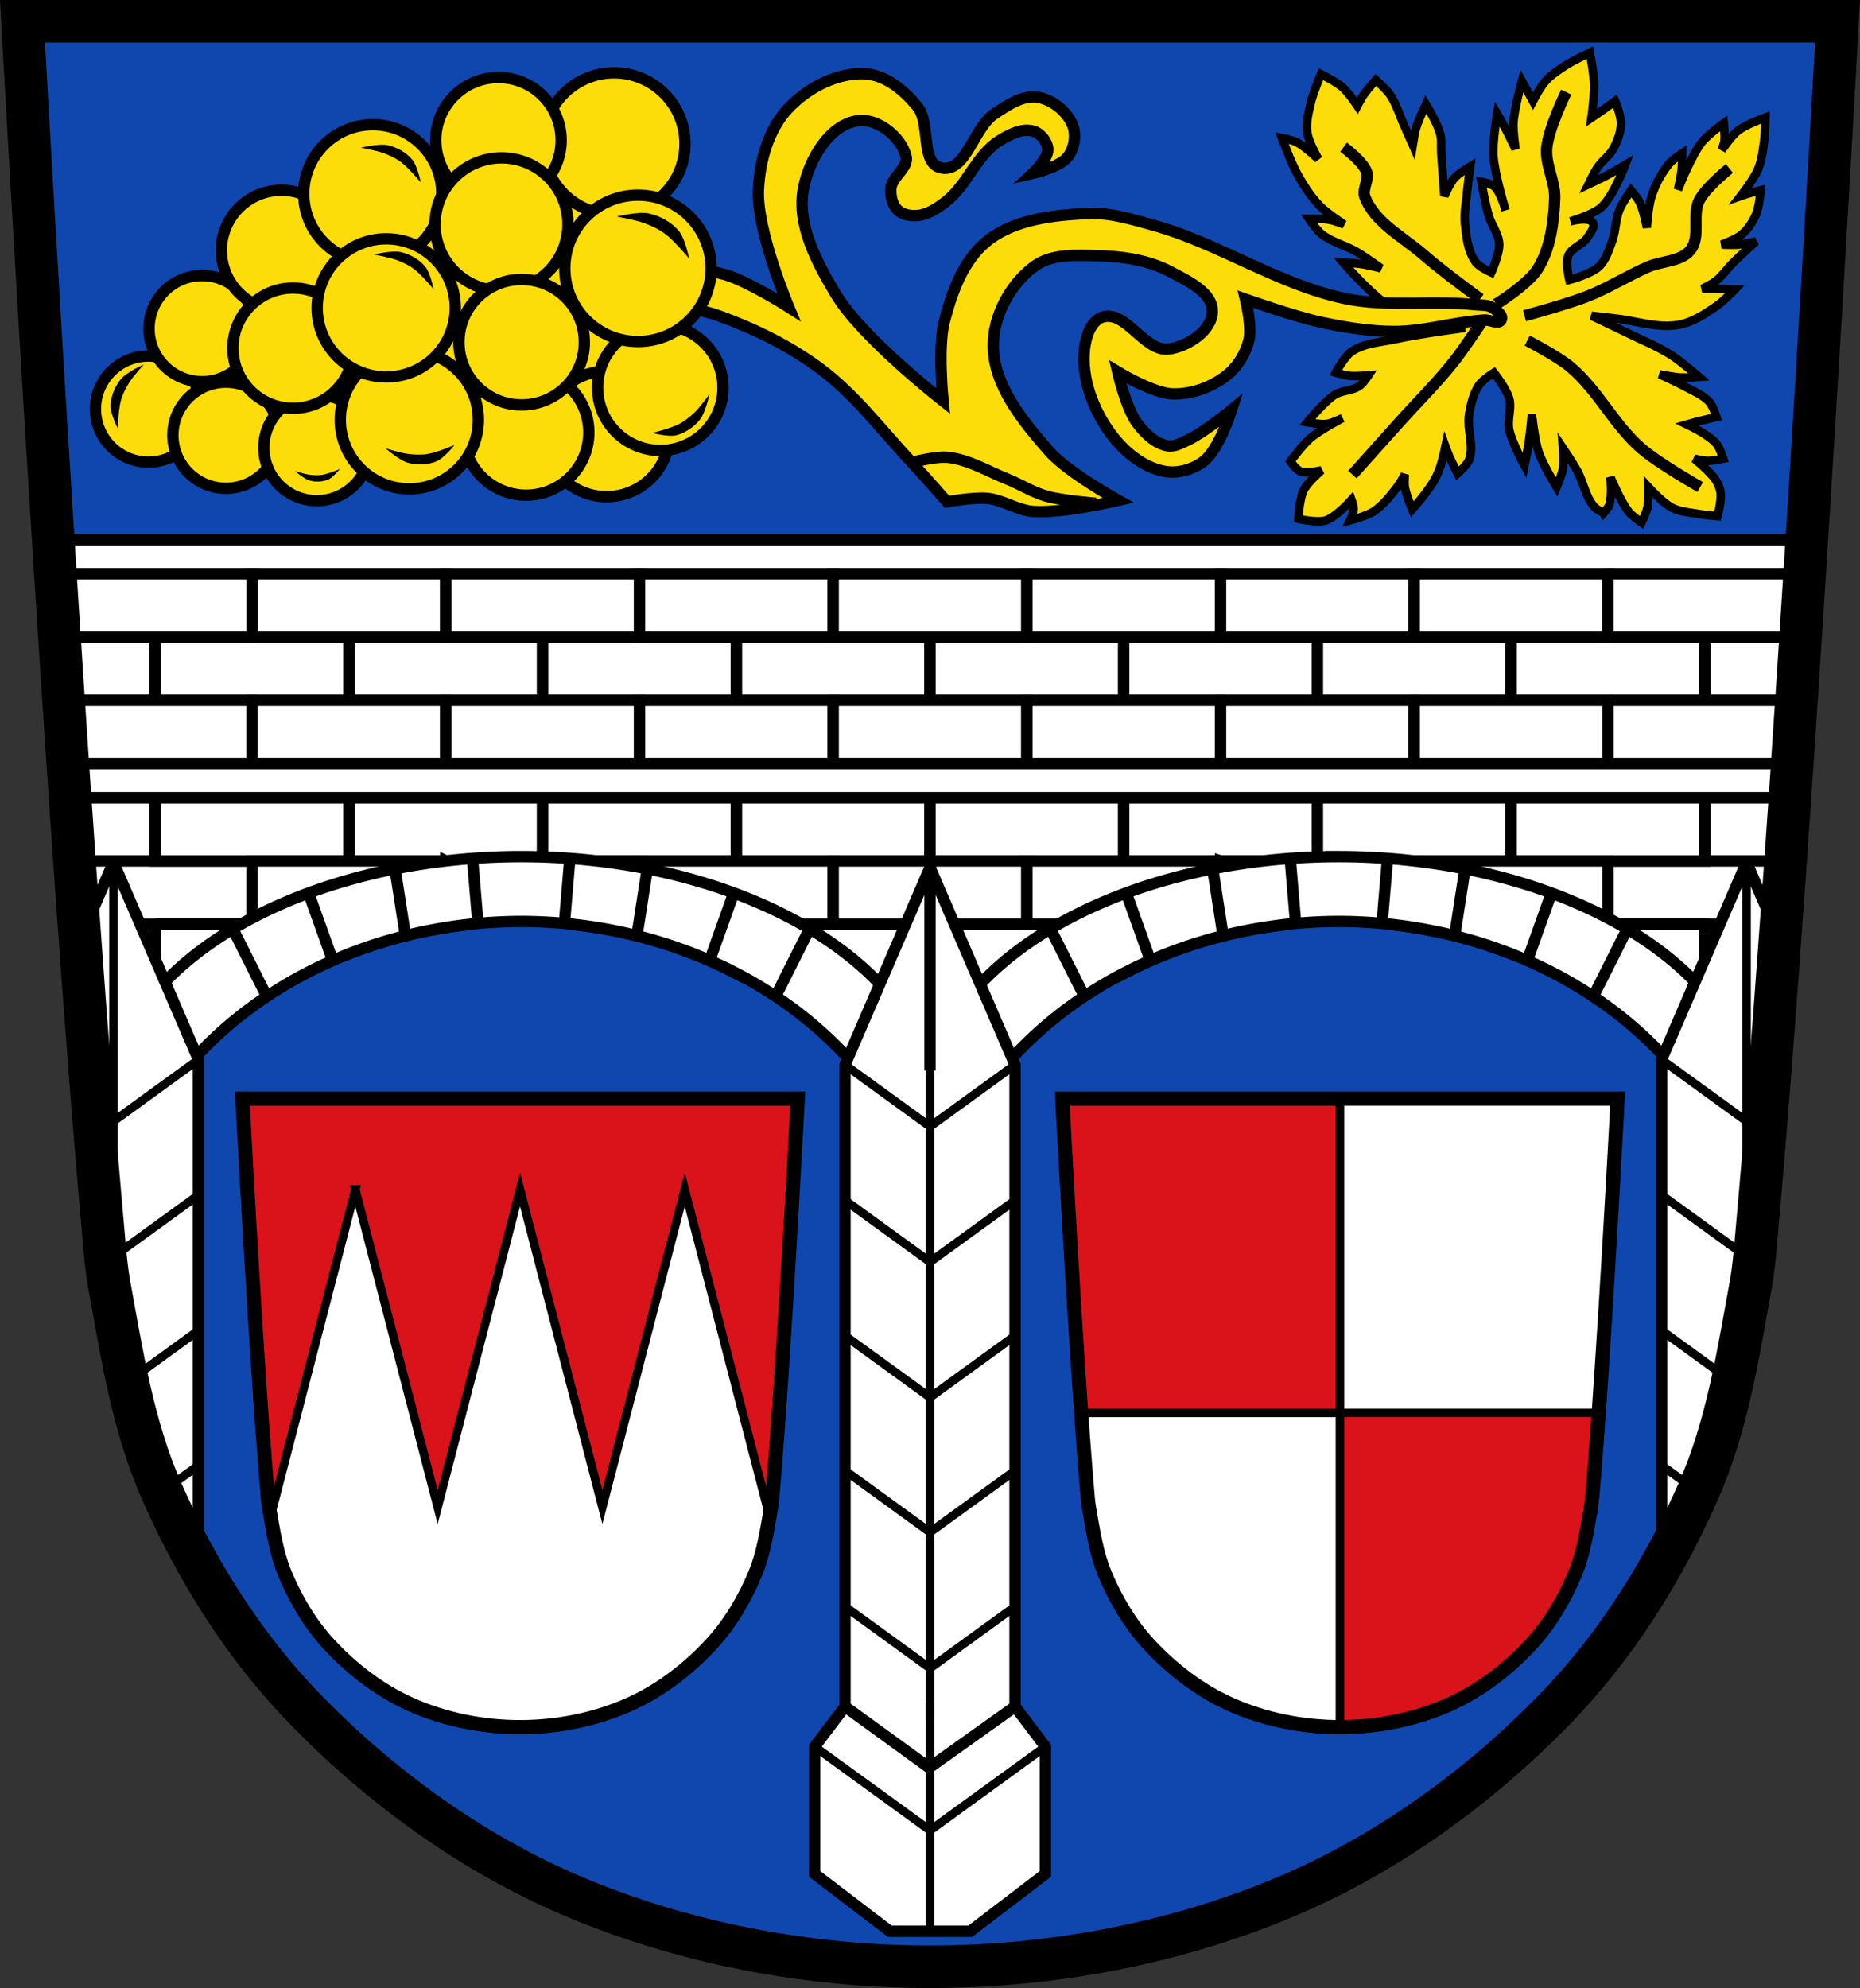 <?xml version="1.0" encoding="UTF-8" standalone="no"?>
<svg
   width="655.416"
   height="700.258"
   viewBox="0 0 655.419 700.255"
   version="1.1"
   id="svg3932"
   sodipodi:docname="DEU_Landkreis_Kitzingen_COA.svg"
   inkscape:version="1.2 (dc2aeda, 2022-05-15)"
   xmlns:inkscape="http://www.inkscape.org/namespaces/inkscape"
   xmlns:sodipodi="http://sodipodi.sourceforge.net/DTD/sodipodi-0.dtd"
   xmlns="http://www.w3.org/2000/svg"
   xmlns:svg="http://www.w3.org/2000/svg">
  <rect x="0" y="0" width="655.419" height="700.255" fill="#333333" stroke="none"/>
  <defs
     id="defs3936" />
  <sodipodi:namedview
     id="namedview3934"
     pagecolor="#ffffff"
     bordercolor="#000000"
     borderopacity="0.25"
     inkscape:showpageshadow="2"
     inkscape:pageopacity="0.0"
     inkscape:pagecheckerboard="0"
     inkscape:deskcolor="#d1d1d1"
     showgrid="false"
     inkscape:current-layer="svg3932" />
  <g
     transform="translate(0.304,-234.432)"
     id="g3930">
    <g
       stroke="#000000"
       id="g3842">
      <g
         fill-rule="evenodd"
         id="g3638">
        <path
           id="path4057"
           style="color:#000000;fill:#000000;stroke:none;stroke-width:26"
           d="m -0.304,234.429 0.756,13.717 c 0,0 15.427,280.077 28.123,420.424 0.564,6.239 1.018,13.084 2.355,20.375 4.357,23.758 8.121,49.459 18.955,73.971 h 0.002 v 0.002 c 12.606,28.502 29.753,55.997 52.067,78.895 h 0.002 v 0.002 c 27.117,27.82 59.896,51.783 96.381,67.299 h 0.002 c 40.463,17.206 85.233,25.578 129.067,25.576 43.825,0 88.597,-8.374 129.065,-25.576 h 0.002 c 36.479,-15.513 69.265,-39.474 96.383,-67.301 22.311,-22.896 39.47,-50.385 52.069,-78.897 l 0.002,-0.002 c 10.837,-24.512 14.601,-50.212 18.955,-73.969 v -0.002 c 1.336,-7.286 1.79,-14.134 2.354,-20.371 v -0.002 c 12.704,-140.358 28.123,-420.426 28.123,-420.426 l 0.756,-13.715 H 327.401 Z" />
        <path
           d="m 13.432,247.43 c 0,0 15.449,280.23 28.09,419.97 0.58,6.415 1.031,12.861 2.194,19.2 4.405,24.02 8.16,48.661 18.06,71.06 12.09,27.335 28.49,53.53 49.49,75.08 26.06,26.736 57.54,49.687 92.16,64.41 38.674,16.445 81.81,24.542 123.98,24.54 42.16,0 85.3,-8.098 123.98,-24.54 34.614,-14.72 66.1,-37.669 92.16,-64.41 21,-21.55 37.41,-47.741 49.49,-75.08 9.904,-22.4 13.658,-47.04 18.06,-71.06 1.162,-6.335 1.614,-12.786 2.194,-19.2 12.649,-139.75 28.09,-419.97 28.09,-419.97 H 327.4 Z"
           fill="#0178f3"
           stroke-width="4"
           id="path3622"
           style="fill:#0f47af" />
        <path
           d="m 564.76,415.13 c 0,0 -2.469,-1.215 -3.344,-2.229 -3.038,-3.525 -3.713,-8.549 -5.945,-12.633 -1.508,-2.759 -5.02,-7.989 -5.02,-7.989 0,0 0.377,4.737 0,7.06 -0.376,2.32 -2.229,6.688 -2.229,6.688 0,0 -4.839,-7.908 -6.317,-12.262 -1.456,-4.291 -2.415,-13.376 -2.415,-13.376 0,0 -0.621,6.704 -1.115,10.03 -0.398,2.679 -1.486,7.989 -1.486,7.989 0,0 -4.471,-8.148 -5.388,-12.633 -0.731,-3.58 0.965,-7.437 0,-10.961 -0.931,-3.401 -5.388,-9.103 -5.388,-9.103 0,0 -3.925,2.427 -5.202,4.273 -2.083,3.01 -2.934,6.791 -3.53,10.404 -0.867,5.255 1.832,10.976 0,15.977 -0.725,1.98 -4.087,4.83 -4.087,4.83 0,0 -2.065,-4.049 -2.973,-6.131 -0.478,-1.096 -1.3,-3.344 -1.3,-3.344 0,0 -0.943,4.509 -1.672,6.688 -0.554,1.658 -1.203,3.297 -2.044,4.83 -1.156,2.109 -2.631,4.03 -4.087,5.945 -1.224,1.609 -3.901,4.645 -3.901,4.645 0,0 -2.162,-5.097 -2.601,-7.803 -0.238,-1.467 0,-4.459 0,-4.459 0,0 -1.585,2.951 -2.601,4.273 -2.455,3.195 -4.999,6.509 -8.36,8.732 -2.485,1.643 -8.36,3.158 -8.36,3.158 0,0 1.23,-2.532 1.3,-3.901 0.059,-1.14 -0.743,-3.344 -0.743,-3.344 0,0 -5.407,6.072 -9.103,7.246 -3.074,0.976 -9.661,-0.557 -9.661,-0.557 0,0 0.359,-6.98 1.858,-10.03 1.392,-2.834 6.317,-7.06 6.317,-7.06 0,0 -5.117,1.263 -7.431,0.372 -1.553,-0.598 -3.53,-3.53 -3.53,-3.53 0,0 4.324,-5.834 7.06,-8.174 3.382,-2.894 11.333,-7.06 11.333,-7.06 0,0 -3.613,1.777 -5.573,2.044 -2.278,0.31 -6.874,-0.557 -6.874,-0.557 0,0 5.817,-7.218 9.661,-9.661 2.612,-1.66 6.189,-1.394 8.732,-3.158 1.335,-0.927 3.158,-3.716 3.158,-3.716 0,0 -4.344,0.392 -6.502,0.186 -1.705,-0.163 -5.02,-1.115 -5.02,-1.115 0,0 3.02,-5.68 5.573,-7.431 4.51,-3.094 10.451,-3.278 15.792,-4.459 7.963,-1.761 24.15,-3.901 24.15,-3.901 0,0 -17.364,-2.398 -24.895,-6.502 -7.158,-3.901 -18.02,-16.535 -18.02,-16.535 0,0 4.351,0.234 6.502,0.557 2.318,0.349 6.874,1.486 6.874,1.486 0,0 -5.584,-4.02 -8.546,-5.759 -4.01,-2.357 -8.814,-3.411 -12.447,-6.317 -1.821,-1.456 -4.459,-5.388 -4.459,-5.388 0,0 4.867,-0.064 7.246,0.372 1.792,0.328 5.202,1.672 5.202,1.672 0,0 -6.196,-4.04 -8.732,-6.688 -3.138,-3.275 -5.601,-7.182 -7.803,-11.147 -2.223,-4 -5.388,-12.633 -5.388,-12.633 0,0 3.595,0.669 5.202,1.486 2.871,1.46 7.617,5.945 7.617,5.945 0,0 -3.437,-5.963 -3.901,-9.289 -0.5,-3.583 0.468,-7.255 1.3,-10.775 0.802,-3.393 3.53,-9.846 3.53,-9.846 0,0 5.385,2.68 7.617,4.645 2.083,1.834 5.202,6.502 5.202,6.502 0,0 1.379,-2.668 2.229,-3.901 1.273,-1.848 4.273,-5.202 4.273,-5.202 0,0 3.66,3.211 5.02,5.202 2.263,3.32 3.364,7.298 5.02,10.961 1,2.224 2.973,6.688 2.973,6.688 0,0 0.666,-4.263 1.3,-6.317 0.852,-2.758 3.344,-7.989 3.344,-7.989 0,0 4.055,6.676 5.02,10.404 0.558,2.162 0.228,4.46 0.372,6.688 0.327,5.081 1.115,15.234 1.115,15.234 0,0 1.933,-4.509 3.53,-6.317 1.526,-1.726 5.573,-4.087 5.573,-4.087 0,0 -0.825,6.06 -1.115,9.103 -0.347,3.646 -1.108,7.317 -0.743,10.961 0.467,4.664 0.973,9.761 3.716,13.562 1.307,1.811 5.573,3.716 5.573,3.716 0,0 2.932,-6.565 2.787,-10.03 -0.149,-3.563 -2.713,-6.61 -3.716,-10.03 -1.141,-3.893 -2.601,-11.89 -2.601,-11.89 0,0 3.429,0.563 4.645,1.672 2.271,2.073 3.901,8.36 3.901,8.36 0,0 -3.841,-12.614 -4.273,-19.14 -0.329,-4.962 1.3,-14.863 1.3,-14.863 0,0 1.523,2.581 2.229,3.901 1.503,2.808 4.273,8.546 4.273,8.546 0,0 -0.929,-6.188 -0.743,-9.289 0.299,-4.983 2.973,-14.677 2.973,-14.677 l 3.901,7.06 c 0,0 2.593,-4.994 4.459,-7.06 1.952,-2.16 4.434,-3.8 6.874,-5.388 2.763,-1.798 8.732,-4.645 8.732,-4.645 0,0 1.434,7.691 1.52,11.584 0.084,3.822 -0.99,11.425 -0.99,11.425 0,0 2.696,-1.823 4.03,-2.76 1.467,-1.034 4.362,-3.157 4.362,-3.157 0,0 2.116,5.241 2.044,7.989 -0.082,3.113 -1.281,6.191 -2.787,8.918 -1.338,2.423 -3.819,4.04 -5.388,6.317 -1.32,1.918 -3.344,6.131 -3.344,6.131 0,0 4.12,-1.916 6.131,-2.973 2.332,-1.226 6.874,-3.901 6.874,-3.901 0,0 -4.177,11.01 -8.36,14.863 -2.957,2.721 -10.961,5.02 -10.961,5.02 0,0 6.342,-1.784 7.803,0.372 1.066,1.573 -0.828,3.791 -1.858,5.388 -1.663,2.577 -5.536,3.475 -6.688,6.317 -1.072,2.642 0.372,8.546 0.372,8.546 0,0 7.639,-2.041 10.404,-4.645 2.44,-2.297 3.481,-5.775 4.645,-8.918 1.325,-3.578 1.176,-7.608 2.601,-11.147 0.996,-2.473 4.087,-6.874 4.087,-6.874 0,0 2.377,2.813 3.158,4.459 1.295,2.728 2.415,8.732 2.415,8.732 0,0 0.471,-7.587 1.672,-11.147 1.399,-4.149 3.491,-8.173 6.317,-11.519 1.223,-1.448 4.459,-3.53 4.459,-3.53 0,0 0.02,3.85 -0.186,5.759 -0.256,2.379 -1.3,7.06 -1.3,7.06 0,0 2.191,-5.525 3.53,-8.174 1.552,-3.071 2.992,-6.279 5.202,-8.918 2.087,-2.492 7.431,-6.317 7.431,-6.317 0,0 0.455,4.227 0.186,6.317 -0.14,1.088 -0.929,3.158 -0.929,3.158 0,0 3.399,-5.04 5.759,-6.874 2.821,-2.193 9.661,-4.645 9.661,-4.645 0,0 -0.058,4.971 -0.372,7.431 -0.465,3.638 -0.838,7.382 -2.229,10.775 -1.427,3.481 -6.131,9.475 -6.131,9.475 0,0 1.479,-0.517 2.229,-0.743 1.597,-0.481 4.83,-1.3 4.83,-1.3 0,0 -0.527,5.879 -1.672,8.546 -1.139,2.653 -2.824,5.182 -5.02,7.06 -1.998,1.712 -7.06,3.53 -7.06,3.53 0,0 4.221,0.201 6.317,0 1.946,-0.187 5.759,-1.115 5.759,-1.115 0,0 -5.534,4.99 -8.174,7.617 -2.05,2.039 -3.678,4.522 -5.945,6.317 -1.458,1.154 -4.83,2.787 -4.83,2.787 0,0 3.22,-0.022 4.83,0 2.23,0.031 6.688,0.186 6.688,0.186 0,0 -3.967,4.147 -6.317,5.759 -4.11,2.821 -8.474,5.782 -13.376,6.688 -7.465,1.38 -15.12,-1.429 -22.665,-2.229 -2.727,-0.289 -8.174,-0.929 -8.174,-0.929 0,0 8.569,4.04 12.819,6.131 5.169,2.543 10.564,4.704 15.42,7.803 3.457,2.206 9.661,7.617 9.661,7.617 0,0 -4.462,0.325 -6.688,0.186 -2.439,-0.152 -7.246,-1.115 -7.246,-1.115 0,0 5.783,2.559 8.546,4.087 3.142,1.738 6.734,3.061 9.103,5.759 1.262,1.436 2.415,5.202 2.415,5.202 0,0 -4.718,1.07 -7.06,1.672 -1.12,0.288 -3.344,0.929 -3.344,0.929 0,0 4.206,2.035 6.131,3.344 1.6,1.088 3.292,2.172 4.459,3.716 1.103,1.46 2.229,5.02 2.229,5.02 0,0 -3.575,0.757 -5.388,0.743 -1.629,-0.013 -4.83,-0.743 -4.83,-0.743 0,0 5.693,4.585 7.617,7.617 0.882,1.389 1.502,3.01 1.672,4.645 0.278,2.674 -1.115,7.989 -1.115,7.989 0,0 -4.228,-0.38 -6.317,-0.743 -3.256,-0.565 -6.715,-0.731 -9.661,-2.229 -3.287,-1.672 -8.36,-7.246 -8.36,-7.246 0,0 0.139,4.882 -0.372,7.246 -0.393,1.821 -2.044,5.202 -2.044,5.202 0,0 -3.24,-2.214 -4.459,-3.716 -2.916,-3.592 -6.502,-12.262 -6.502,-12.262 0,0 0.643,6.602 -0.372,9.661 -0.379,1.141 -2.044,2.973 -2.044,2.973 z"
           fill="#fcdd09"
           stroke-width="3"
           id="path3624"
           style="fill:#fcdd09" />
        <g
           fill="none"
           stroke-width="4"
           id="g3636">
          <path
             d="m 526.9,341.58 c 0,0 11.325,-7.02 14.691,-12.503 4.431,-7.213 5.603,-16.234 5.939,-24.693 0.239,-6.01 -3.352,-11.828 -2.813,-17.816 0.623,-6.925 6.876,-19.692 6.876,-19.692"
             id="path3626" />
          <path
             d="m 522.21,347.21 c 0,0 -6.589,10.01 -10.315,14.691 -6.02,7.563 -12.923,14.375 -19.379,21.567 -5.421,6.04 -16.253,18.13 -16.253,18.13"
             id="path3628" />
          <path
             d="m 537.84,354.4 c 0,0 10.747,5.509 15.316,9.377 9.582,8.114 15.241,20.18 24.693,28.444 6.287,5.497 20.942,13.753 20.942,13.753"
             id="path3630" />
          <path
             d="m 521.27,339.71 c 0,0 -13.437,-9.836 -19.692,-15.316 -7.37,-6.457 -17.483,-11.462 -20.942,-20.629 -1.033,-2.736 1.596,-5.993 0.625,-8.752 -1.322,-3.755 -8.127,-8.752 -8.127,-8.752"
             id="path3632" />
          <path
             d="m 536.9,345.65 c 0,0 14.989,-4.03 22.19,-6.876 7.324,-2.893 14.05,-7.144 21.255,-10.315 4.923,-2.165 11.599,-1.774 15,-5.939 3.751,-4.589 0.459,-12.211 3.126,-17.504 2.322,-4.607 10.627,-11.252 10.627,-11.252"
             id="path3634" />
        </g>
      </g>
      <g
         fill="#ffffff"
         stroke-width="4"
         id="g3782">
        <g
           stroke-linecap="square"
           id="g3738">
          <path
             d="m 259.16,458.83 h 68.25 v 22.288 h -68.25 z"
             id="path3640" />
          <path
             d="m 327.41,458.83 h 68.25 v 22.288 h -68.25 z"
             id="path3642" />
          <path
             d="m 122.65,458.83 h 68.25 v 22.288 h -68.25 z"
             id="path3644" />
          <path
             d="m 190.91,458.83 h 68.25 v 22.288 h -68.25 z"
             id="path3646" />
          <path
             d="m 395.67,458.83 h 68.25 v 22.288 h -68.25 z"
             id="path3648" />
          <path
             d="m 463.92,458.83 h 68.25 v 22.288 h -68.25 z"
             id="path3650" />
          <path
             d="m 532.17,458.83 h 68.25 v 22.288 h -68.25 z"
             id="path3652" />
          <path
             d="m 23.967,424.55 c 0.253,4.02 0.497,7.934 0.756,12 h 605.38 c 0.259,-4.066 0.503,-7.984 0.756,-12 H 23.969 Z m 2.191,34.29 c 0.48,7.416 0.962,14.807 1.455,22.287 H 54.4 V 458.84 H 26.16 Z m 574.27,0 v 22.287 h 26.789 c 0.493,-7.48 0.975,-14.871 1.455,-22.287 h -28.24 z m -570.51,56.58 c 0.509,7.461 1.019,14.9 1.535,22.287 H 54.406 V 515.42 Z m 570.51,0 v 22.287 h 22.955 c 0.516,-7.387 1.027,-14.826 1.535,-22.287 z m -567.39,44.574 c 0.54,7.515 1.079,14.97 1.621,22.287 h 19.746 v -22.287 z m 567.39,0 v 22.287 h 19.748 c 0.542,-7.318 1.081,-14.772 1.621,-22.287 z"
             id="path3654" />
          <path
             d="m 54.4,458.83 h 68.25 v 22.288 H 54.4 Z"
             id="path3656" />
          <path
             d="m 225.03,436.55 h 68.25 v 22.287 h -68.25 z"
             id="path3658" />
          <path
             d="m 293.29,436.55 h 68.25 v 22.287 h -68.25 z"
             id="path3660" />
          <path
             d="m 88.53,436.55 h 68.25 v 22.287 H 88.53 Z"
             id="path3662" />
          <path
             d="m 156.78,436.55 h 68.25 v 22.287 h -68.25 z"
             id="path3664" />
          <path
             d="m 361.54,436.55 h 68.25 v 22.287 h -68.25 z"
             id="path3666" />
          <path
             d="m 429.79,436.55 h 68.25 v 22.287 h -68.25 z"
             id="path3668" />
          <path
             d="m 498.04,436.55 h 68.25 v 22.287 h -68.25 z"
             id="path3670" />
          <path
             d="m 24.723,436.55 c 0.467,7.348 0.952,14.82 1.436,22.287 h 62.37 V 436.55 H 24.724 Z m 541.57,0 v 22.287 h 62.37 c 0.483,-7.468 0.968,-14.939 1.436,-22.287 h -63.807 z m -538.68,44.574 c 0.49,7.425 0.982,14.855 1.482,22.289 h 59.43 V 481.124 H 27.611 Z m 538.68,0 v 22.289 h 59.43 c 0.501,-7.434 0.993,-14.864 1.482,-22.289 h -60.916 z m -534.85,56.58 c 0.526,7.526 1.055,14.895 1.586,22.287 h 55.49 v -22.287 h -57.08 z m 534.85,0 v 22.287 h 55.5 c 0.531,-7.393 1.06,-14.761 1.586,-22.287 h -57.08 z"
             id="path3672" />
          <path
             d="m 259.16,515.41 h 68.25 v 22.288 h -68.25 z"
             id="path3674" />
          <path
             d="m 327.41,515.41 h 68.25 v 22.288 h -68.25 z"
             id="path3676" />
          <path
             d="m 122.65,515.41 h 68.25 v 22.288 h -68.25 z"
             id="path3678" />
          <path
             d="m 190.91,515.41 h 68.25 v 22.288 h -68.25 z"
             id="path3680" />
          <path
             d="m 395.67,515.41 h 68.25 v 22.288 h -68.25 z"
             id="path3682" />
          <path
             d="m 463.92,515.41 h 68.25 v 22.288 h -68.25 z"
             id="path3684" />
          <path
             d="m 532.17,515.41 h 68.25 v 22.288 h -68.25 z"
             id="path3686" />
          <path
             d="m 54.4,515.41 h 68.25 v 22.288 H 54.4 Z"
             id="path3688" />
          <path
             d="m 225.03,481.12 h 68.25 v 22.287 h -68.25 z"
             id="path3690" />
          <path
             d="m 293.29,481.12 h 68.25 v 22.287 h -68.25 z"
             id="path3692" />
          <path
             d="m 88.53,481.12 h 68.25 v 22.287 H 88.53 Z"
             id="path3694" />
          <path
             d="m 156.78,481.12 h 68.25 v 22.287 h -68.25 z"
             id="path3696" />
          <path
             d="m 361.54,481.12 h 68.25 v 22.287 h -68.25 z"
             id="path3698" />
          <path
             d="m 429.79,481.12 h 68.25 v 22.287 h -68.25 z"
             id="path3700" />
          <path
             d="m 498.04,481.12 h 68.25 v 22.287 h -68.25 z"
             id="path3702" />
          <path
             d="m 259.16,559.98 v 6.352 l 28.389,15.936 h 39.863 v -22.287 h -68.25 z"
             id="path3704" />
          <path
             d="m 327.41,559.98 v 22.287 h 34.938 c -0.265,-0.362 -0.471,-0.634 -0.541,-0.699 0,0 -0.03,0.015 -0.031,0.016 -0.021,-0.053 -0.005,-0.049 0.031,-0.016 1.123,-0.561 18.344,-9.123 33.855,-16.836 v -4.752 h -68.25 z"
             id="path3706" />
          <path
             d="m 122.65,559.98 v 10.438 a 146.698,125.864 0 0 1 43.264,-10.438 h -43.26 z"
             id="path3708" />
          <path
             d="m 200.576,559.984 a 146.698,125.864 0 0 1 58.584,17.42 v -17.42 h -58.58 z"
             id="path3710" />
          <path
             d="m 395.66,559.98 v 17.422 a 146.698,125.864 0 0 1 58.586,-17.422 h -58.59 z"
             id="path3712" />
          <path
             d="m 488.908,559.984 a 146.698,125.864 0 0 1 43.262,10.438 v -10.438 h -43.26 z"
             id="path3714" />
          <path
             d="m 536.62,559.98 39.961,18.705 -2.291,3.582 h 26.13 V 559.98 h -63.803 z"
             id="path3716" />
          <path
             d="m 54.4,559.98 v 22.287 h 18.521 l 45.875,-22.287 h -64.4 z"
             id="path3718" />
          <path
             d="m 225.03,537.7 h 68.25 v 22.288 h -68.25 z"
             id="path3720" />
          <path
             d="m 293.29,537.7 h 68.25 v 22.288 h -68.25 z"
             id="path3722" />
          <path
             d="m 88.53,537.7 h 68.25 v 22.288 H 88.53 Z"
             id="path3724" />
          <path
             d="m 156.78,537.7 v 11.713 h 68.17 v 10.574 h 0.082 V 537.7 h -68.25 z"
             id="path3726" />
          <path
             d="m 361.54,537.7 h 68.25 v 22.288 h -68.25 z"
             id="path3728" />
          <path
             d="m 429.79,537.7 v 22.287 h 4.523 l -2.096,-13.473 65.826,3.346 V 537.7 h -68.25 z"
             id="path3730" />
          <path
             d="m 498.04,537.7 h 68.25 v 22.288 h -68.25 z"
             id="path3732" />
          <path
             d="m 29.1,503.41 c 0.271,4.02 0.543,7.992 0.816,12 h 595 c 0.273,-4.01 0.546,-7.983 0.816,-12 H 29.102 Z"
             id="path3734" />
          <path
             d="m 183.318,536.166 a 146.698,91.083 0 0 0 -128.527,47.375 l 11.05,26.34 A 146.698,125.864 0 0 1 183.318,558.996 146.698,125.864 0 0 1 300.845,609.762 l 11.05,-26.342 a 146.698,91.083 0 0 0 -128.58,-47.254 z"
             id="path3736" />
        </g>
        <g
           fill-rule="evenodd"
           id="g3756">
          <path
             d="m 81.905,561.96 11.971,23.837"
             id="path3740" />
          <path
             d="m 284.78,561.96 -11.971,23.837"
             id="path3742" />
          <path
             d="m 108.25,548.46 8.981,25.12"
             id="path3744" />
          <path
             d="m 258.44,548.46 -8.981,25.12"
             id="path3746" />
          <path
             d="m 138.89,540.38 3.646,23.54"
             id="path3748" />
          <path
             d="m 227.8,540.38 -3.646,23.54"
             id="path3750" />
          <path
             d="m 166.19,536.84 1.932,22.948"
             id="path3752" />
          <path
             d="m 200.5,536.84 -1.932,22.948"
             id="path3754" />
        </g>
        <path
           d="m 471.507,536.166 a 146.698,91.083 0 0 1 128.527,47.375 l -11.05,26.34 A 146.698,125.864 0 0 0 471.507,558.996 146.698,125.864 0 0 0 353.979,609.762 l -11.05,-26.342 a 146.698,91.083 0 0 1 128.58,-47.254 z"
           stroke-linecap="square"
           id="path3758" />
        <g
           fill-rule="evenodd"
           id="g3776">
          <path
             d="m 572.92,561.96 -11.971,23.837"
             id="path3760" />
          <path
             d="m 370.04,561.96 11.971,23.837"
             id="path3762" />
          <path
             d="m 546.58,548.46 -8.981,25.12"
             id="path3764" />
          <path
             d="m 396.38,548.46 8.981,25.12"
             id="path3766" />
          <path
             d="m 515.94,540.38 -3.646,23.54"
             id="path3768" />
          <path
             d="m 427.02,540.38 3.646,23.54"
             id="path3770" />
          <path
             d="m 488.63,536.84 -1.932,22.948"
             id="path3772" />
          <path
             d="m 454.33,536.84 1.932,22.948"
             id="path3774" />
        </g>
        <path
           d="m 327.41,539.98 -29.959,69.54 v 230.03 l 30.23,17.533 29.684,-17.533 V 609.52 l -29.957,-69.54 v 69.54 h -0.002 v -69.54 z"
           id="path3778" />
        <path
           d="m 297.45,835.55 -10.705,14.12 v 44.805 l 26.479,20.21 h 14.186 14.188 l 26.477,-20.21 V 849.67 l -10.705,-14.12 -30.23,21.533 z"
           id="path3780" />
      </g>
      <g
         fill="none"
         fill-rule="evenodd"
         stroke-width="3"
         id="g3816">
        <path
           d="M 327.41,914.68 V 835.55"
           stroke-linecap="square"
           id="path3784" />
        <path
           d="m 286.75,849.67 40.664,29.496"
           id="path3786" />
        <path
           d="m 297.45,835.55 29.684,21.532"
           id="path3788" />
        <path
           d="m 368.08,849.67 -40.664,29.496"
           id="path3790" />
        <path
           d="m 357.37,835.55 -29.684,21.532"
           id="path3792" />
        <path
           d="M 327.41,839.55 V 534.12"
           id="path3794" />
        <path
           d="m 297.45,800.32 29.684,21.532"
           id="path3796" />
        <path
           d="m 297.73,752.62 29.684,21.532"
           id="path3798" />
        <path
           d="m 297.45,704.92 29.684,21.532"
           id="path3800" />
        <path
           d="m 297.45,657.22 29.684,21.532"
           id="path3802" />
        <path
           d="m 297.45,609.52 29.684,21.532"
           id="path3804" />
        <path
           d="m 357.37,800.32 -29.684,21.532"
           id="path3806" />
        <path
           d="m 357.1,752.62 -29.684,21.532"
           id="path3808" />
        <path
           d="m 357.37,704.92 -29.684,21.532"
           id="path3810" />
        <path
           d="m 357.37,657.22 -29.684,21.532"
           id="path3812" />
        <path
           d="m 357.37,609.52 -29.684,21.532"
           id="path3814" />
      </g>
      <path
         d="m 39.676,538.13 -7.04,16.336 c 2.965,41.594 5.999,80.995 8.889,112.94 0.58,6.415 1.03,12.862 2.193,19.2 4.405,24.02 8.162,48.661 18.06,71.06 2.438,5.514 5.06,10.978 7.852,16.371 v -166.37 l -29.957,-69.54 z m 575.47,0 -29.959,69.54 v 166.37 c 2.792,-5.393 5.416,-10.858 7.854,-16.373 9.904,-22.4 13.658,-47.04 18.06,-71.06 1.162,-6.335 1.613,-12.786 2.193,-19.2 2.891,-31.94 5.925,-71.34 8.891,-112.93 l -7.04,-16.338 z"
         fill="#ffffff"
         stroke-width="4"
         id="path3818" />
      <g
         fill="none"
         fill-rule="evenodd"
         stroke-width="3"
         id="g3840">
        <path
           d="M 39.676,715.87 V 538.13"
           id="path3820" />
        <path
           d="m 69.36,750.77 -13.407,9.725"
           id="path3822" />
        <path
           d="M 69.63,703.07 39.946,724.602"
           id="path3824" />
        <path
           d="M 69.63,655.37 39.946,676.902"
           id="path3826" />
        <path
           d="M 69.63,607.67 39.946,629.202"
           id="path3828" />
        <path
           d="M 615.15,695.15 V 538.13"
           id="path3830" />
        <path
           d="m 585.46,750.77 13.222,9.591"
           id="path3832" />
        <path
           d="m 585.19,703.07 29.684,21.532"
           id="path3834" />
        <path
           d="m 585.19,655.37 29.684,21.532"
           id="path3836" />
        <path
           d="m 585.19,607.67 29.684,21.532"
           id="path3838" />
      </g>
    </g>
    <g
       transform="translate(680.07)"
       id="g3862">
      <g
         fill-rule="evenodd"
         id="g3854">
        <path
           d="m -306.06,621.41 c 0,0 4.815,92.01 8.755,137.9 0.181,2.106 0.321,4.223 0.684,6.304 1.373,7.887 2.543,15.978 5.629,23.332 3.766,8.975 8.879,17.577 15.424,24.652 8.121,8.779 17.933,16.314 28.722,21.15 12.05,5.4 25.498,8.06 38.638,8.06 13.14,0 26.585,-2.659 38.638,-8.06 10.787,-4.833 20.601,-12.368 28.722,-21.15 6.545,-7.08 11.658,-15.676 15.424,-24.652 3.086,-7.355 4.257,-15.444 5.629,-23.332 0.362,-2.08 0.503,-4.198 0.684,-6.304 3.942,-45.886 8.755,-137.9 8.755,-137.9 h -97.85 z"
           fill="#ffffff"
           id="path3844" />
        <path
           d="m -594.97,621.41 c 0,0 4.815,92.01 8.755,137.9 0.181,2.106 0.321,4.223 0.684,6.304 1.373,7.887 2.543,15.978 5.629,23.332 3.766,8.975 8.879,17.577 15.424,24.652 8.121,8.779 17.933,16.314 28.722,21.15 12.05,5.4 25.498,8.06 38.638,8.06 13.14,0 26.585,-2.659 38.638,-8.06 10.787,-4.833 20.601,-12.368 28.722,-21.15 6.545,-7.08 11.658,-15.676 15.424,-24.652 3.086,-7.355 4.257,-15.444 5.629,-23.332 0.362,-2.08 0.503,-4.198 0.684,-6.304 3.942,-45.886 8.755,-137.9 8.755,-137.9 h -97.85 z"
           fill="#da121a"
           id="path3846"
           style="fill:#da121a" />
        <g
           stroke="#000000"
           id="g3852">
          <path
             d="m -555.16,653.41 -29.02,111.87 h -1.408 c 0.018,0.109 0.03,0.218 0.049,0.326 1.373,7.887 2.543,15.977 5.629,23.332 3.766,8.975 8.879,17.577 15.424,24.652 8.121,8.779 17.934,16.315 28.723,21.15 12.05,5.4 25.498,8.06 38.639,8.06 13.14,0 26.584,-2.658 38.637,-8.06 10.787,-4.833 20.602,-12.369 28.723,-21.15 6.545,-7.08 11.658,-15.676 15.424,-24.652 3.086,-7.355 4.256,-15.444 5.629,-23.332 0.019,-0.108 0.031,-0.218 0.049,-0.326 h -1.408 l -29.02,-111.87 -29.02,111.87 -29.02,-111.87 -29.02,111.87 -29.02,-111.87 z"
             fill="#ffffff"
             stroke-width="3"
             id="path3848" />
          <path
             d="m -594.97,621.41 c 0,0 4.815,92.01 8.755,137.9 0.181,2.106 0.321,4.223 0.684,6.304 1.373,7.887 2.543,15.978 5.629,23.332 3.766,8.975 8.879,17.577 15.424,24.652 8.121,8.779 17.933,16.314 28.722,21.15 12.05,5.4 25.498,8.06 38.638,8.06 13.14,0 26.585,-2.659 38.638,-8.06 10.787,-4.833 20.601,-12.368 28.722,-21.15 6.545,-7.08 11.658,-15.676 15.424,-24.652 3.086,-7.355 4.257,-15.444 5.629,-23.332 0.362,-2.08 0.503,-4.198 0.684,-6.304 3.942,-45.886 8.755,-137.9 8.755,-137.9 h -97.85 z"
             fill="none"
             stroke-width="5"
             id="path3850" />
        </g>
      </g>
      <g
         stroke="#000000"
         id="g3860">
        <path
           d="m -306.06,621.41 c 0,0 3.307,62.936 6.682,110.7 h 91.17 v -110.7 h -97.85 z m 97.85,110.7 v 110.7 c 13.14,0 26.586,-2.658 38.639,-8.06 10.787,-4.833 20.6,-12.369 28.721,-21.15 6.545,-7.08 11.658,-15.676 15.424,-24.652 3.086,-7.355 4.258,-15.444 5.631,-23.332 0.362,-2.08 0.503,-4.198 0.684,-6.305 0.676,-7.867 1.376,-17.319 2.074,-27.2 h -91.17 z"
           fill="#da121a"
           stroke-linecap="square"
           stroke-width="3"
           id="path3856"
           style="fill:#da121a" />
        <path
           d="m -306.06,621.41 c 0,0 4.815,92.01 8.755,137.9 0.181,2.106 0.321,4.223 0.684,6.304 1.373,7.887 2.543,15.978 5.629,23.332 3.766,8.975 8.879,17.577 15.424,24.652 8.121,8.779 17.933,16.314 28.722,21.15 12.05,5.4 25.498,8.06 38.638,8.06 13.14,0 26.585,-2.659 38.638,-8.06 10.787,-4.833 20.601,-12.368 28.722,-21.15 6.545,-7.08 11.658,-15.676 15.424,-24.652 3.086,-7.355 4.257,-15.444 5.629,-23.332 0.362,-2.08 0.503,-4.198 0.684,-6.304 3.942,-45.886 8.755,-137.9 8.755,-137.9 h -97.85 z"
           fill="none"
           fill-rule="evenodd"
           stroke-width="5"
           id="path3858" />
      </g>
    </g>
    <g
       transform="translate(672.82,-2)"
       stroke="#000000"
       id="g3912">
      <g
         fill="#fcdd09"
         id="g3874">
        <path
           d="m -551.75,305.14 -48.869,50.45 -12.09,19.968 c 0,0 19.968,13.662 22.595,13.662 2.627,0 25.22,7.882 27.85,7.357 2.627,-0.525 38.36,-10.509 47.29,-8.408 8.933,2.102 44.14,5.255 44.14,5.255 0,0 16.815,-4.204 18.917,-7.357 2.102,-3.153 4.204,-33.63 4.729,-37.31 0.525,-3.678 -5.78,-49.92 -5.78,-49.92 0,0 -14.713,-12.611 -17.866,-13.662 -3.153,-1.051 -27.85,0 -27.85,0 l -26.27,12.611 z"
           fill-rule="evenodd"
           id="path3864"
           style="fill:#fcdd09" />
        <g
           stroke-width="4"
           id="g3872">
          <circle
             r="22.1"
             cy="389.28"
             cx="-459.37"
             id="circle3866"
             style="fill:#fcdd09" />
          <circle
             r="22.1"
             cy="388.75"
             cx="-487.74"
             id="circle3868"
             style="fill:#fcdd09" />
          <path
             d="m -445.96,330.42 c 0,0 19.251,0.072 28.37,2.737 8.05,2.352 22.397,11.448 22.397,11.448 0,0 -11.388,-27.1 -10.701,-41.31 0.491,-10.144 3.51,-21.21 10.452,-28.619 6.88,-7.346 17.588,-12.962 27.623,-12.194 7.07,0.541 13.421,5.97 17.918,11.448 4.917,5.989 0.871,20.09 8.461,21.651 8.735,1.794 11.316,-14.167 18.77,-19.06 4.526,-2.971 9.802,-6.688 15.15,-5.854 5.243,0.818 10.484,5.04 12.397,9.986 1.34,3.468 0.505,8.04 -1.722,11.02 -2.738,3.659 -12.397,5.854 -12.397,5.854 0,0 5.477,-5.112 5.338,-8.437 -0.111,-2.661 -2.302,-5.506 -4.821,-6.371 -3.99,-1.37 -8.64,1.047 -12.225,3.271 -8.12,5.04 -11.349,15.717 -18.94,21.523 -2.895,2.214 -6.187,4.465 -9.814,4.821 -2.43,0.238 -5.309,-0.206 -7.08,-1.89 -1.919,-1.828 -2.595,-4.928 -2.421,-7.572 0.275,-4.182 6.382,-7.305 5.366,-11.371 -1.7,-6.804 -9.914,-13.439 -16.874,-12.569 -10.122,1.266 -17.341,13.747 -19.284,23.761 -2.503,12.9 4.79,26.435 11.59,37.68 9.135,15.11 37.596,37.3 37.596,37.3 0,0 -1.909,-18.827 0.39,-27.808 2.666,-10.412 6.709,-21.77 15.1,-28.489 9.589,-7.683 23.276,-9.185 35.551,-9.74 7.825,-0.354 15.586,2.04 23.13,4.139 23.19,6.451 43.888,20.874 67.45,25.811 15.03,3.149 30.75,0.561 46.02,2.192 1.964,0.21 4.166,-0.067 5.844,0.974 1.531,0.95 3.986,2.778 3.166,4.383 -0.887,1.734 -3.9,-0.123 -5.844,0 -10.664,0.675 -21.11,4.04 -31.8,4.04 -8.787,0.002 -17.561,-1.47 -26.15,-3.312 -8.962,-1.922 -26.298,-8.04 -26.298,-8.04 0,0 2.35,9.696 1.217,14.366 -1.152,4.749 -3.967,9.377 -7.792,12.418 -5.244,4.17 -12.295,6.733 -18.993,6.574 -6.992,-0.165 -19.48,-7.792 -19.48,-7.792 0,0 2.96,12.885 6.818,18.02 2.682,3.569 6.322,7.234 10.714,8.04 2.578,0.47 5.183,-1.065 7.548,-2.191 5.529,-2.633 15.1,-10.47 15.1,-10.47 0,0 -4.373,13.799 -9.74,18.02 -3.761,2.957 -9.172,4.507 -13.879,3.652 -7.733,-1.405 -14.635,-7.264 -19.236,-13.636 -6.01,-8.326 -10.132,-19.255 -9.01,-29.463 0.471,-4.285 2.265,-9.965 6.38,-11.25 8.24,-2.574 14.767,12.366 23.327,11.25 6.678,-0.871 15.167,-6.416 15.34,-13.149 0.176,-6.83 -8.819,-10.92 -14.853,-14.12 -7.706,-4.09 -16.846,-5.372 -25.567,-5.6 -7.483,-0.196 -16.09,-0.737 -22.16,3.652 -8.528,6.174 -14.642,17.474 -14.61,28 0.042,14.05 10.457,26.693 19.723,37.26 6.565,7.483 24.35,17.288 24.35,17.288 0,0 -19.91,4.635 -29.95,3.896 -5.637,-0.415 -10.687,-4.089 -16.314,-4.626 -4.704,-0.449 -14.12,1.217 -14.12,1.217 0,0 -8.177,-9.346 -12.418,-13.879 -10.548,-11.275 -19.985,-23.917 -32.385,-33.12 -10.73,-7.96 -22.982,-13.977 -35.551,-18.506 -8.357,-3.01 -26.05,-5.6 -26.05,-5.6 z"
             fill-rule="evenodd"
             stroke-linecap="round"
             id="path3870"
             style="fill:#fcdd09" />
        </g>
      </g>
      <g
         stroke-width="4"
         id="g3910">
        <path
           d="m -351.86,399.3 c 0,0 8.496,-2.224 12.768,-1.767 7.397,0.791 14.05,4.898 20.959,7.668 4.603,1.847 8.863,4.6 13.632,5.964 5.684,1.625 17.551,2.556 17.551,2.556"
           fill="none"
           fill-rule="evenodd"
           id="path3876" />
        <g
           fill="#fcdd09"
           id="g3908">
          <circle
             r="18.686"
             cy="380.51"
             cx="-620.81"
             id="circle3878"
             style="fill:#fcdd09" />
          <circle
             r="18.686"
             cy="389.74"
             cx="-593.52"
             id="circle3880"
             style="fill:#fcdd09" />
          <circle
             r="18.686"
             cy="352.17"
             cx="-601.93"
             id="circle3882"
             style="fill:#fcdd09" />
          <circle
             r="18.686"
             cy="394.11"
             cx="-561.47"
             id="circle3884"
             style="fill:#fcdd09" />
          <circle
             r="21.18"
             cy="324.62"
             cx="-573.95"
             id="circle3886"
             style="fill:#fcdd09" />
          <circle
             r="21.18"
             cy="359.06"
             cx="-569.87"
             id="circle3888"
             style="fill:#fcdd09" />
          <circle
             r="24.335"
             cy="304.68"
             cx="-541.76"
             id="circle3890"
             style="fill:#fcdd09" />
          <circle
             r="24.335"
             cy="384.29"
             cx="-528.89"
             id="circle3892"
             style="fill:#fcdd09" />
          <circle
             r="24.335"
             cy="344.88"
             cx="-537.03"
             id="circle3894"
             style="fill:#fcdd09" />
          <circle
             r="24.992"
             cy="287.07"
             cx="-456.74"
             id="circle3896"
             style="fill:#fcdd09" />
          <circle
             r="22.1"
             cy="285.83"
             cx="-497.49"
             id="circle3898"
             style="fill:#fcdd09" />
          <circle
             r="23.416"
             cy="315.45"
             cx="-496.41"
             id="circle3900"
             style="fill:#fcdd09" />
          <circle
             r="22.1"
             cy="372.99"
             cx="-440.45"
             id="circle3902"
             style="fill:#fcdd09" />
          <circle
             r="25.78"
             cy="330.95"
             cx="-448.33"
             id="circle3904"
             style="fill:#fcdd09" />
          <circle
             r="22.1"
             cy="356.96"
             cx="-489.32"
             id="circle3906"
             style="fill:#fcdd09" />
        </g>
      </g>
    </g>
    <g
       fill-rule="evenodd"
       id="g3928">
      <path
         d="m 103.67,400.36 c 0,0 3.428,1.082 5.202,1.3 1.475,0.182 2.992,0.238 4.459,0 2.126,-0.345 6.131,-2.044 6.131,-2.044 0,0 -2.389,3 -4.087,3.716 -2,0.84 -4.403,0.924 -6.502,0.372 -1.994,-0.524 -5.202,-3.344 -5.202,-3.344"
         id="path3914" />
      <path
         d="m 135.53,392.33 c 0,0 5.283,1.668 8.02,2 2.273,0.28 4.611,0.367 6.872,0 3.277,-0.532 9.449,-3.15 9.449,-3.15 0,0 -3.683,4.628 -6.299,5.726 -3.085,1.295 -6.785,1.424 -10.02,0.573 -3.072,-0.808 -8.02,-5.154 -8.02,-5.154"
         id="path3916" />
      <path
         d="m 126.87,286.48 c 0,0 5.458,0.948 8.04,1.907 2.148,0.797 4.263,1.794 6.102,3.16 2.666,1.979 6.942,7.142 6.942,7.142 0,0 -1.142,-5.803 -2.96,-7.982 -2.144,-2.569 -5.371,-4.384 -8.636,-5.117 -3.1,-0.695 -9.489,0.89 -9.489,0.89"
         id="path3918" />
      <path
         d="m 216.99,310.72 c 0,0 6.613,1.149 9.741,2.31 2.602,0.965 5.165,2.174 7.393,3.828 3.229,2.398 8.41,8.652 8.41,8.652 0,0 -1.384,-7.03 -3.587,-9.67 -2.597,-3.112 -6.507,-5.311 -10.462,-6.199 -3.755,-0.842 -11.496,1.078 -11.496,1.078"
         id="path3920" />
      <path
         d="m 131.4,324.1 c 0,0 5.458,0.948 8.04,1.907 2.148,0.797 4.263,1.794 6.102,3.16 2.666,1.979 6.942,7.142 6.942,7.142 0,0 -1.142,-5.803 -2.96,-7.982 -2.144,-2.569 -5.371,-4.384 -8.636,-5.117 -3.1,-0.695 -9.489,0.89 -9.489,0.89"
         id="path3922" />
      <path
         d="m 50.39,362.8 c 0,0 -3.736,4.091 -5.192,6.429 -1.211,1.944 -2.273,4.03 -2.892,6.234 -0.897,3.197 -1.12,9.897 -1.12,9.897 0,0 -2.648,-5.288 -2.543,-8.124 0.124,-3.344 1.564,-6.754 3.698,-9.332 2.026,-2.447 8.05,-5.103 8.05,-5.103"
         id="path3924" />
      <path
         d="m 249.69,373.28 c 0,0 -3.234,4.498 -5.223,6.404 -1.654,1.585 -3.474,3.053 -5.505,4.113 -2.944,1.535 -9.455,3.132 -9.455,3.132 0,0 5.72,1.504 8.474,0.818 3.247,-0.809 6.288,-2.921 8.371,-5.539 1.978,-2.486 3.338,-8.927 3.338,-8.927"
         id="path3926" />
    </g>
  </g>
</svg>
